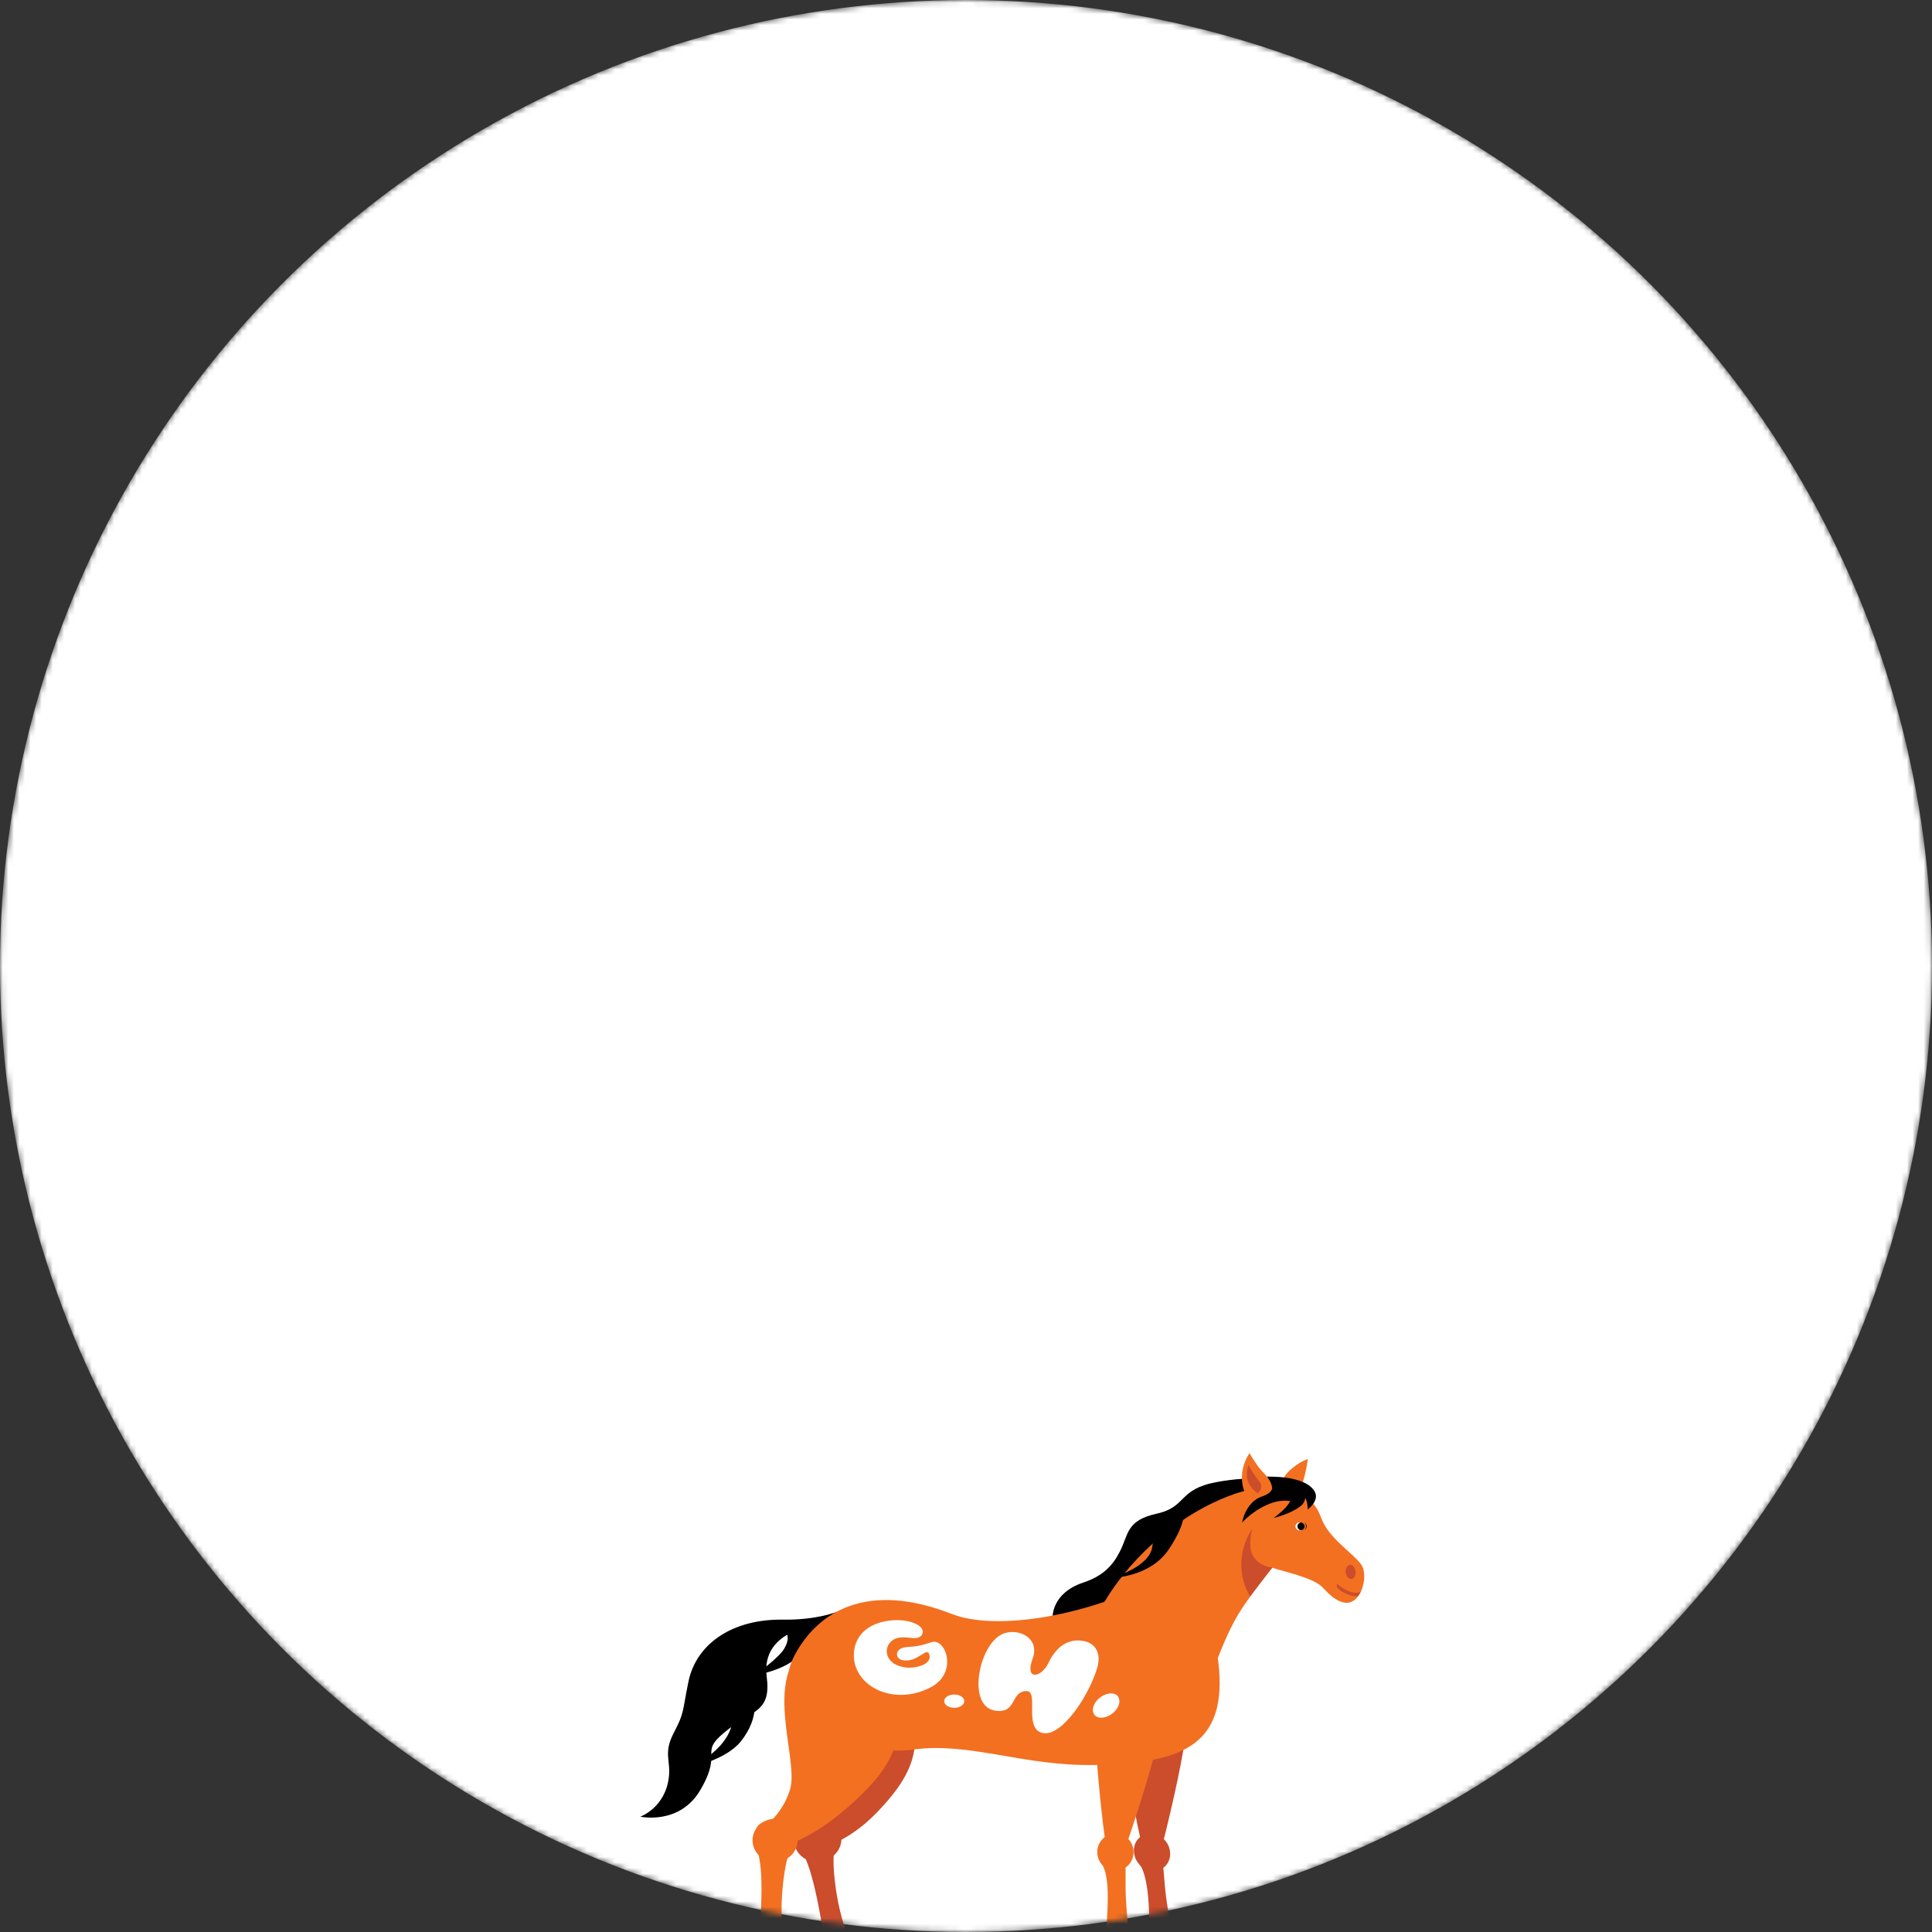 <?xml version="1.0" encoding="UTF-8"?> <svg xmlns="http://www.w3.org/2000/svg" width="347" height="347" viewBox="0 0 347 347" fill="none"><rect x="0" y="0" width="347" height="347" fill="#333333" stroke="none"/> <mask id="mask0" style="mask-type:alpha" maskUnits="userSpaceOnUse" x="0" y="0" width="347" height="347"> <circle cx="173.5" cy="173.5" r="173.5" fill="white"></circle> </mask> <g mask="url(#mask0)"> <circle cx="173.5" cy="173.5" r="173.5" fill="white"></circle> <path d="M146.859 294.443C146.859 294.443 157.17 297.324 162.118 305.455C167.065 313.587 162.904 319.947 157.448 325.581C151.991 331.215 145.772 333.243 143.9 331.066C142.027 328.868 146.928 327.502 147.252 321.249C147.599 315.422 135.553 298.199 146.859 294.443Z" fill="#CB4D2C"></path> <path d="M150.859 329.615C150.859 329.615 148.87 330.554 150.119 339.219C151.252 347.115 153.841 350.807 153.841 350.807L148.338 350.359C148.338 350.359 146.974 339.965 145.102 334.886C143.229 329.807 141.033 327.907 145.171 326.755C148.708 325.773 150.859 329.615 150.859 329.615Z" fill="#CB4D2C"></path> <path d="M142.697 330.532C142.605 332.667 144.408 334.395 146.72 334.395C149.055 334.395 150.997 332.667 151.113 330.532C151.205 328.398 149.402 326.669 147.09 326.669C144.755 326.669 142.79 328.398 142.697 330.532Z" fill="#CB4D2C"></path> <path d="M148.362 290.9C148.362 290.9 146.651 293.12 143.668 297.068C141.426 300.013 135.576 300.867 135.576 300.867C135.576 300.867 139.854 297.815 140.825 296.15C142.535 293.269 140.247 293.013 141.403 292.351C142.443 291.754 148.362 290.9 148.362 290.9Z" fill="black"></path> <path d="M150.465 289.449C150.465 289.449 146.697 291.007 140.547 290.9C131.739 290.772 125.08 295.083 123.647 302.041C122.491 307.696 122.953 307.504 121.011 311.239C119.069 314.953 120.549 316.233 120.109 319.37C119.393 324.727 115 326.285 115 326.285C115 326.285 122.098 327.865 125.82 321.441C130.143 313.992 124.918 315.102 131.045 310.407C135.322 307.12 138.536 307.398 137.703 301.123C136.571 292.437 147.46 291.797 147.46 291.797L150.465 289.449Z" fill="black"></path> <path d="M201.051 309.062C201.051 309.062 205.953 342.313 207.663 335.761C212.727 316.233 214.992 303.385 212.102 303.407C209.212 303.407 203.178 300.312 201.051 309.062Z" fill="#CB4D2C"></path> <path d="M204.565 334.758C204.565 334.758 206.114 335.911 206.369 343.231C206.623 350.551 206.623 350.551 206.623 350.551L211.339 350.935C211.339 350.935 209.675 344.021 209.212 338.621C208.75 333.243 208.75 333.243 208.75 333.243L204.565 334.758Z" fill="#CB4D2C"></path> <path d="M203.664 332.666C203.826 334.523 205.398 336.017 207.201 336.017C209.004 336.017 210.322 334.502 210.16 332.666C209.998 330.81 208.426 329.316 206.623 329.316C204.82 329.316 203.502 330.81 203.664 332.666Z" fill="#CB4D2C"></path> <path d="M230.413 265.781C230.413 265.781 225.234 264.948 218.53 266.186C211.501 267.488 213.258 270.647 207.756 271.863C202.253 273.08 202.739 275.534 201.121 278.693C199.78 281.318 197.976 283.11 194.555 284.241C188.798 286.162 189.052 290.537 189.052 290.537L204.011 289.726L230.413 265.781Z" fill="black"></path> <path d="M229.72 268.918C229.72 268.918 229.511 265.994 231.662 264.073C233.511 262.409 234.898 262.067 234.898 262.067C234.898 262.067 234.251 267.018 232.91 268.363C231.546 269.729 229.72 268.918 229.72 268.918Z" fill="#F37021"></path> <path d="M222.252 268.171C222.252 268.171 217.859 269.366 212.357 273.08C201.791 280.229 197.606 289.129 197.606 289.129L216.518 304.559C216.518 304.559 219.085 294.891 223.107 288.809C225.604 285.095 230.367 279.269 230.367 279.269L222.252 268.171Z" fill="#F37021"></path> <path d="M221.558 268.406C221.558 268.406 217.42 277.732 228.656 281.616C230.413 282.235 235.592 283.302 237.349 284.924C238.274 285.778 239.199 287.101 240.979 287.72C244.331 288.894 245.95 283.11 244.493 281.019C243.036 278.927 238.551 276.281 237.233 272.482C235.684 268.043 230.552 265.994 225.142 267.381C224.078 267.659 222.784 267.915 221.558 268.406Z" fill="#F37021"></path> <path d="M243.476 282.257C243.545 282.961 243.198 283.559 242.69 283.601C242.204 283.644 241.742 283.089 241.696 282.406C241.626 281.702 241.973 281.104 242.482 281.062C242.967 281.019 243.406 281.574 243.476 282.257Z" fill="#CB4D2C"></path> <path d="M207.525 283.921C193.653 290.751 178.371 292.778 170.996 289.897C155.737 283.921 146.951 289.47 142.79 297.153C136.917 307.995 152.939 315.764 164.06 314.227C174.256 312.84 183.873 317.279 196.774 317.002C211.686 316.681 220.009 313.8 218.969 300.035C217.813 284.668 207.525 283.921 207.525 283.921Z" fill="#F37021"></path> <path d="M179.781 293.611C175.689 295.851 173.747 306.394 178.648 307.227C182.671 307.91 181.446 303.791 184.336 303.727C186.648 303.663 183.92 310.087 186.971 311.175C190.093 312.306 194.531 306.096 196.427 301.358C197.236 299.33 197.56 298.071 197.144 296.812C196.797 295.745 195.919 294.998 194.74 294.763C192.636 294.315 190.093 294.955 188.312 298.669C186.994 301.4 183.989 301.87 185.469 297.9C186.925 293.931 182.417 292.181 179.781 293.611Z" fill="white"></path> <path d="M169.585 305.541C169.585 306.202 170.395 306.736 171.389 306.736C172.383 306.736 173.192 306.202 173.192 305.541C173.192 304.879 172.383 304.346 171.389 304.346C170.395 304.346 169.585 304.879 169.585 305.541Z" fill="white"></path> <path d="M196.474 309.126C196.474 309.126 198.554 342.249 200.82 335.718C207.571 316.276 210.946 303.492 208.056 303.492C205.167 303.513 199.364 300.44 196.474 309.126Z" fill="#F37021"></path> <path d="M197.815 334.737C197.815 334.737 199.294 335.889 198.901 343.167C198.762 345.557 198.531 350.444 198.531 350.444L203.248 350.829C203.248 350.829 202.161 343.935 202.161 338.578C202.161 333.221 202.161 333.221 202.161 333.221L197.815 334.737Z" fill="#F37021"></path> <path d="M197.075 332.645C197.075 334.481 198.531 335.996 200.334 335.996C202.138 335.996 203.594 334.502 203.594 332.645C203.594 330.81 202.138 329.294 200.334 329.294C198.531 329.316 197.075 330.81 197.075 332.645Z" fill="#F37021"></path> <path d="M147.784 294.443C147.784 294.443 157.424 297.324 160.476 305.455C163.528 313.587 157.864 319.947 151.09 325.581C144.316 331.215 137.634 333.243 136.27 331.066C134.906 328.868 140.131 327.502 141.934 321.249C143.599 315.422 135.6 298.199 147.784 294.443Z" fill="#F37021"></path> <path d="M143.553 329.615C143.553 329.615 141.333 330.554 140.547 339.219C139.83 347.115 141.541 350.807 141.541 350.807L136.154 350.359C136.154 350.359 137.218 339.965 136.547 334.886C135.877 329.807 134.12 327.907 138.536 326.755C142.304 325.773 143.553 329.615 143.553 329.615Z" fill="#F37021"></path> <path d="M135.16 330.532C135.16 332.667 136.964 334.395 139.206 334.395C141.449 334.395 143.252 332.667 143.252 330.532C143.252 328.398 141.449 326.669 139.206 326.669C136.987 326.669 135.16 328.398 135.16 330.532Z" fill="#F37021"></path> <path d="M228.679 268.406C228.679 268.406 229.488 267.147 226.876 264.457C225.627 263.177 224.425 261 224.425 261C224.425 261 221.466 264.97 224.24 269.345C225.905 271.906 229.558 273.314 228.679 268.406Z" fill="#F37021"></path> <path d="M225.928 268.235C225.928 268.235 227.176 267.147 226.067 265.909C225.142 264.863 224.263 263.113 224.263 263.113C224.263 263.113 222.807 266.079 225.928 268.235Z" fill="#CB4D2C"></path> <path d="M197.352 305.071C196.242 306.053 195.965 307.419 196.682 308.123C197.421 308.806 198.901 308.571 199.988 307.59C201.097 306.608 201.375 305.242 200.658 304.538C199.941 303.855 198.462 304.089 197.352 305.071Z" fill="white"></path> <path d="M227.569 265.226C227.569 265.226 232.933 265.183 233.234 268.086C233.534 270.988 232.055 268.769 228.61 269.878C225.304 270.945 223.084 273.464 223.084 273.464C223.084 273.464 223.685 269.772 226.668 268.769C228.772 268.064 228.471 267.104 228.471 267.104C228.263 265.93 227.569 265.226 227.569 265.226Z" fill="black"></path> <path d="M227.569 265.226C227.569 265.226 234.297 264.906 236.077 267.808C237.118 269.494 234.875 271.116 234.875 271.116C234.875 271.116 235.014 267.808 232.332 267.403C229.65 266.976 227.569 265.226 227.569 265.226Z" fill="black"></path> <path d="M233.904 267.104C233.904 267.104 235.338 269.174 233.534 270.561C231.731 271.948 228.749 272.631 228.749 272.631C228.749 272.631 233.673 269.323 231.43 267.381" fill="black"></path> <path d="M212.611 270.967C212.611 270.967 213.351 273.165 209.929 278.266C206.484 283.388 199.618 283.388 199.618 283.388C199.618 283.388 206.346 281.595 206.947 277.881C207.548 274.168 207.548 274.168 207.548 274.168L212.611 270.967Z" fill="black"></path> <path d="M135.299 304.538C135.299 304.538 136.709 308.209 133.033 312.797C130.351 316.126 124.086 317.386 124.086 317.386C124.086 317.386 131.6 313.971 131.6 308.337C131.6 302.702 135.299 304.538 135.299 304.538Z" fill="black"></path> <path d="M164.175 291.519C161.355 290.324 154.465 290.857 153.471 296.086C152.315 302.275 159.991 306.8 167.181 303.044C172.152 300.44 169.863 294.08 167.273 294.955C164.337 295.958 163.644 295.659 162.395 295.894C160.707 296.214 160.707 297.964 162.21 298.199C164.707 298.583 166.233 296.065 166.788 296.919C167.227 297.58 166.95 298.519 165.817 299.01C163.921 299.842 161.84 299.608 160.546 298.775C158.303 297.324 159.158 294.165 161.979 294.08C162.534 294.059 163.551 294.165 163.944 294.208C165.47 294.358 165.817 293.397 165.724 292.928C165.609 292.415 165.239 291.967 164.175 291.519Z" fill="white"></path> <path d="M234.436 274.147C234.436 274.616 234.02 275 233.488 275C232.956 275 232.54 274.616 232.54 274.147C232.54 273.677 232.956 273.293 233.488 273.293C233.997 273.293 234.436 273.677 234.436 274.147Z" fill="white"></path> <path d="M234.69 274.147C234.69 274.552 234.32 274.894 233.858 274.894C233.396 274.894 233.026 274.552 233.026 274.147C233.026 273.741 233.396 273.4 233.858 273.4C234.32 273.4 234.69 273.741 234.69 274.147Z" fill="black"></path> <path d="M234.436 274.147C234.436 274.616 234.02 275 233.488 275C232.956 275 232.54 274.616 232.54 274.147C232.54 273.677 232.956 273.293 233.488 273.293C233.997 273.293 234.436 273.677 234.436 274.147Z" stroke="#F27024" stroke-width="0.25" stroke-miterlimit="10"></path> <path d="M224.911 274.51C224.911 274.51 224.125 277.583 224.911 279.183C226.02 281.424 228.494 281.531 228.494 281.531L224.541 286.696C224.518 286.717 220.726 281.211 224.911 274.51Z" fill="#CB4D2C"></path> <path d="M244.401 285.821C244.401 285.821 244.054 286.312 242.736 285.949C241.395 285.565 240.17 284.498 240.17 284.498C240.17 284.498 239.384 285.33 242.227 286.418C242.99 286.717 243.545 286.76 243.938 286.653C244.146 286.354 244.331 286.013 244.447 285.757L244.401 285.821Z" fill="#CB4D2C"></path> </g> </svg> 